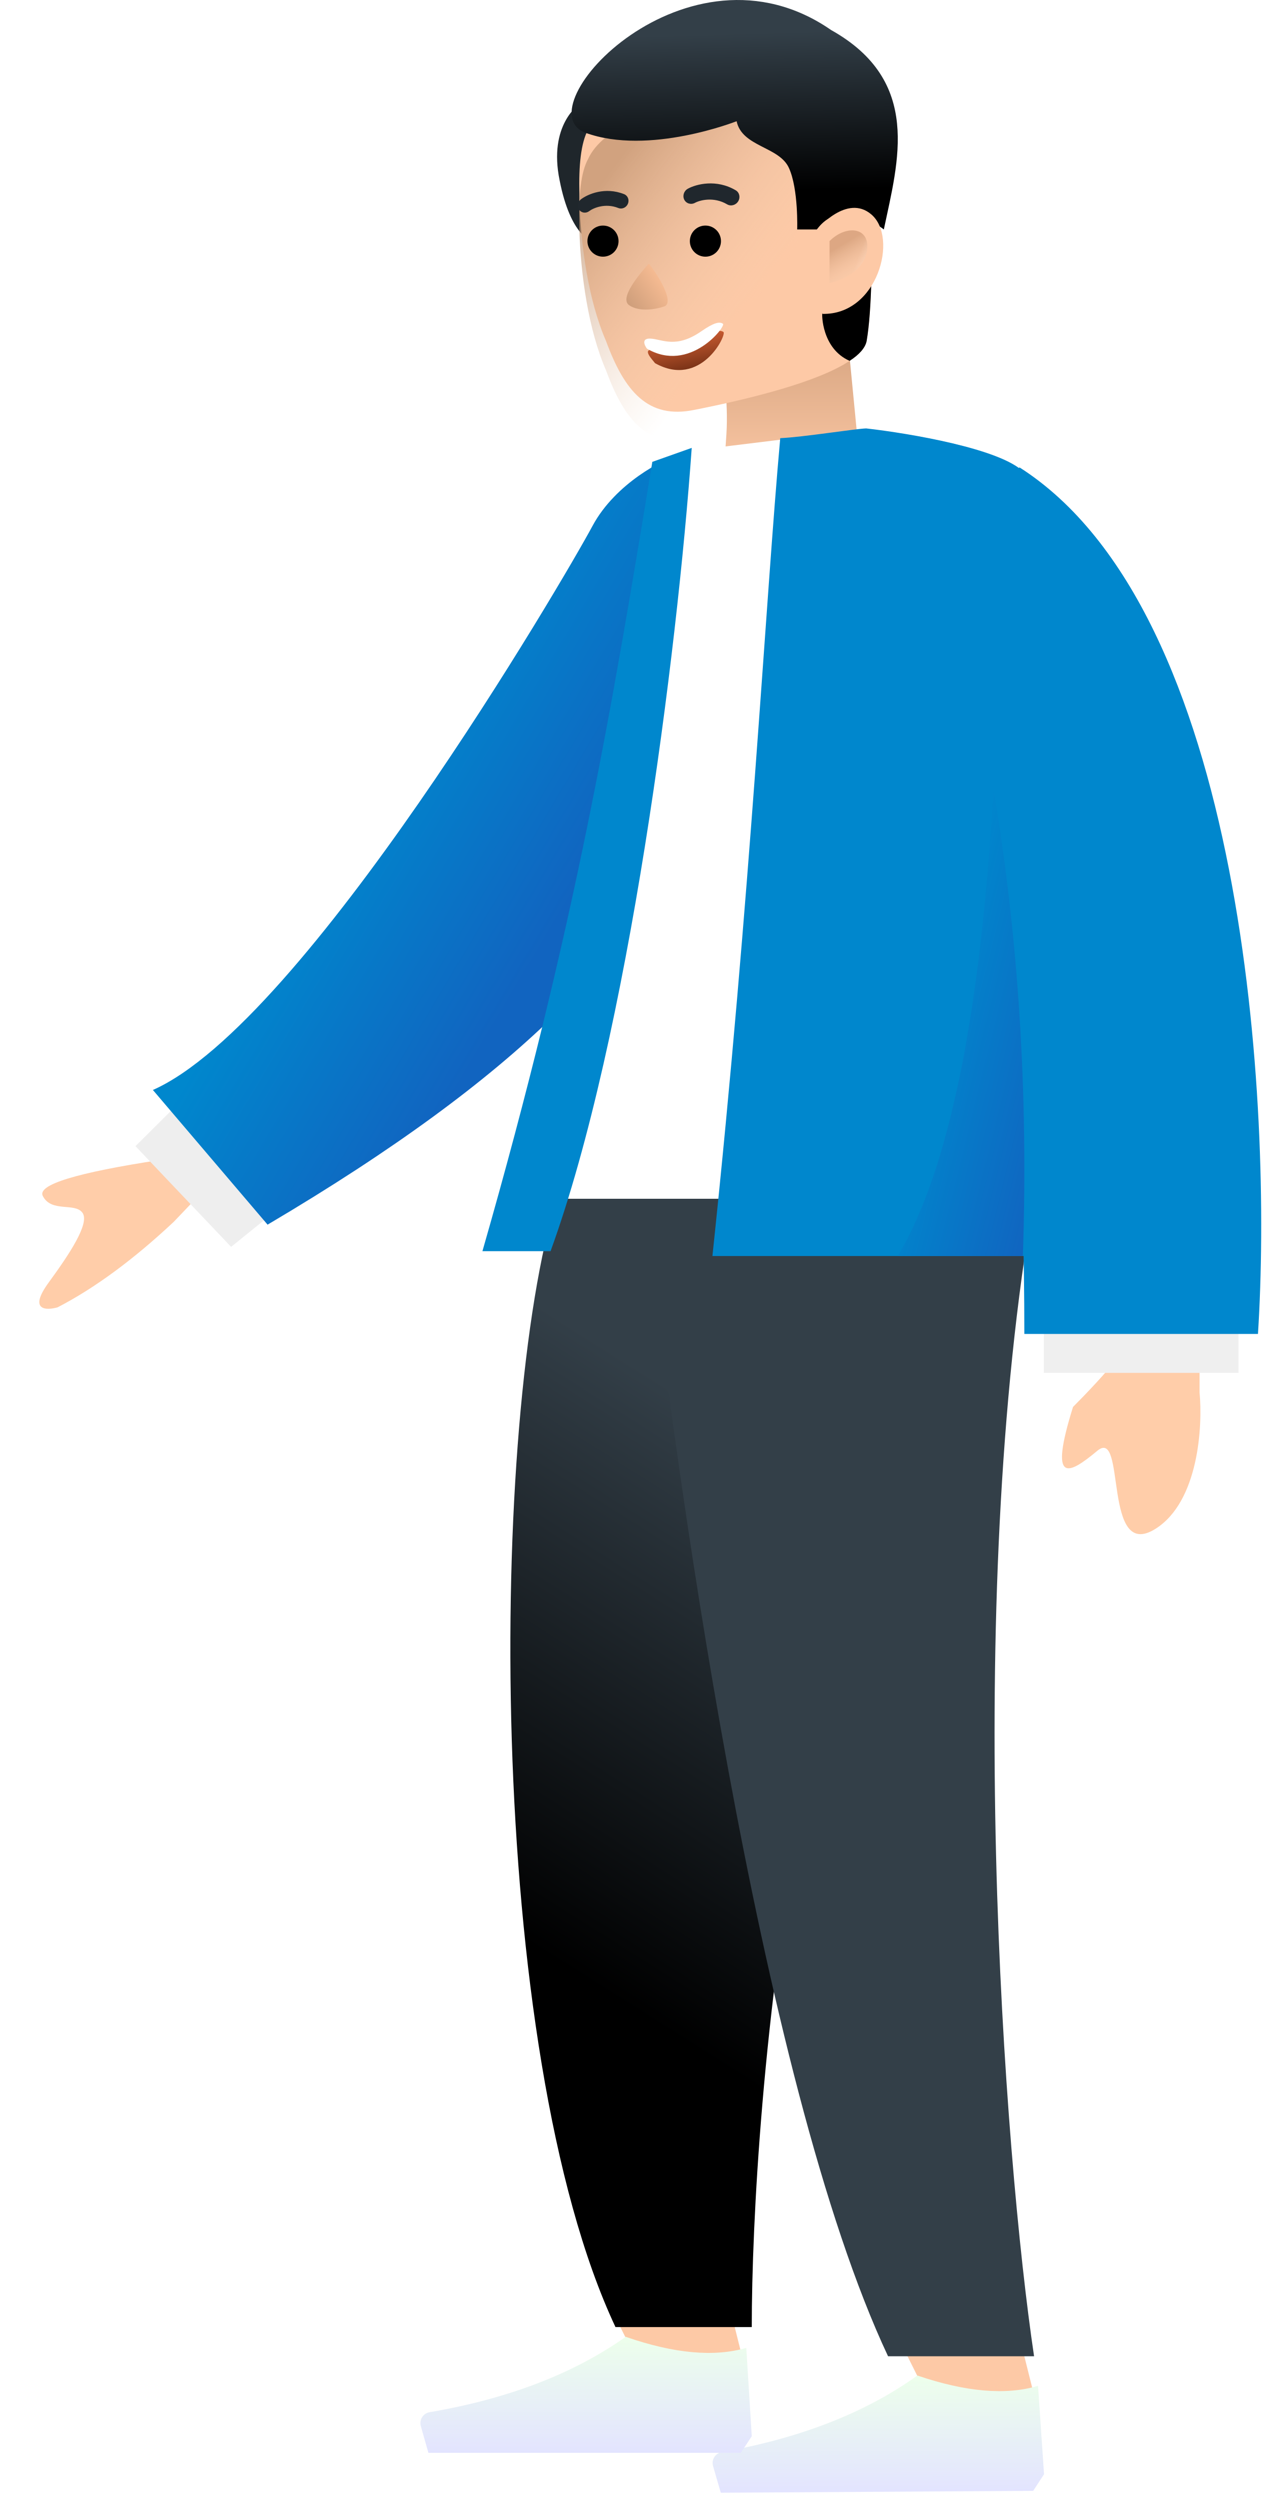 <?xml version="1.0" encoding="UTF-8"?> <svg xmlns="http://www.w3.org/2000/svg" width="173" height="341" viewBox="0 0 173 341" fill="none"> <path d="M79.048 14.213C79.048 14.213 74.776 16.999 76.355 24.614C77.841 32.229 80.812 32.972 80.812 32.972C80.812 32.972 85.27 16.256 79.048 14.213Z" fill="#1F262B"></path> <path d="M98.55 49.689C98.55 49.689 99.414 54.483 99.107 59.254C98.8 64.026 98.55 65.704 98.55 65.704C110.924 63.799 116.986 59.776 116.986 59.776L115.716 46.649C113.209 44.884 105.7 47.553 101.707 48.667C99.85 49.224 98.55 49.689 98.55 49.689Z" fill="url(#paint0_linear)"></path> <path d="M79.047 26.378C79.047 26.75 79.047 27.028 79.047 27.4C79.233 33.436 80.255 40.932 82.687 46.53C85.228 53.423 88.427 57.21 94.742 55.91C102.264 54.424 111.644 52.102 115.915 49.224C117.216 48.388 118.051 47.459 118.237 46.53C118.609 44.394 118.794 41.423 118.887 38.172C119.166 28.421 118.516 16.256 118.516 16.256C109.415 4.926 84.062 9.383 80.255 17.649C79.233 19.506 78.954 22.663 79.047 26.378Z" fill="#FDC9A6"></path> <g filter="url(#filter0_i)"> <path d="M79.047 26.378C79.047 26.75 79.047 27.028 79.047 27.4C79.233 33.436 80.255 40.932 82.687 46.53C85.228 53.423 88.427 57.21 94.742 55.91C102.264 54.424 111.644 52.102 115.915 49.224C117.216 48.388 118.051 47.459 118.237 46.53C118.609 44.394 118.794 41.423 118.887 38.172C119.166 28.421 118.516 16.256 118.516 16.256C109.415 4.926 84.062 9.383 80.255 17.649C79.233 19.506 78.954 22.663 79.047 26.378Z" fill="url(#paint1_linear)" fill-opacity="0.7"></path> </g> <path d="M96.243 35.013C97.415 35.013 98.365 34.063 98.365 32.891C98.365 31.719 97.415 30.769 96.243 30.769C95.071 30.769 94.121 31.719 94.121 32.891C94.121 34.063 95.071 35.013 96.243 35.013Z" fill="black"></path> <path d="M82.269 35.013C83.441 35.013 84.391 34.063 84.391 32.891C84.391 31.719 83.441 30.769 82.269 30.769C81.097 30.769 80.147 31.719 80.147 32.891C80.147 34.063 81.097 35.013 82.269 35.013Z" fill="black"></path> <path fill-rule="evenodd" clip-rule="evenodd" d="M85.67 27.795C85.452 28.316 84.868 28.577 84.367 28.376C82.552 27.651 80.913 28.399 80.394 28.796C79.948 29.137 79.33 29.056 79.015 28.614C78.699 28.172 78.806 27.537 79.252 27.195C80.186 26.481 82.555 25.447 85.157 26.487C85.658 26.688 85.888 27.273 85.67 27.795Z" fill="#20272D"></path> <path fill-rule="evenodd" clip-rule="evenodd" d="M100.716 27.46C100.393 27.99 99.716 28.175 99.206 27.874C97.356 26.783 95.453 27.321 94.824 27.666C94.282 27.962 93.626 27.771 93.357 27.238C93.089 26.706 93.31 26.034 93.852 25.738C94.984 25.118 97.728 24.392 100.378 25.956C100.889 26.257 101.04 26.93 100.716 27.46Z" fill="#20272D"></path> <path d="M85.85 41.643C87.244 42.598 89.523 42.172 90.488 41.84C92.156 41.535 90.007 37.789 88.515 35.965C87.186 37.453 84.457 40.688 85.85 41.643Z" fill="url(#paint2_linear)"></path> <g filter="url(#filter1_d)"> <path d="M88.996 46.711C87.618 46.645 88.985 48.038 89.372 48.539C95.637 52.045 99.197 44.616 98.701 44.282C98.206 43.948 97.388 44.116 95.513 45.373C91.763 47.885 90.719 46.792 88.996 46.711Z" fill="url(#paint3_linear)"></path> </g> <path d="M88.774 46.189C87.494 46.115 87.901 47.069 88.264 47.555C94.104 50.98 99.094 44.491 98.632 44.165C98.17 43.84 97.412 43.995 95.682 45.191C92.221 47.583 90.374 46.281 88.774 46.189Z" fill="white"></path> <path d="M115.916 49.223C117.216 48.387 118.052 47.458 118.238 46.53C118.609 44.394 118.795 41.422 118.888 38.171L112.201 42.722C112.108 42.815 112.108 47.551 115.916 49.223Z" fill="black"></path> <path d="M120.586 31.3C120.586 31.3 114.802 26.657 111.458 31.3H108.765C108.765 31.3 108.951 25.821 107.651 22.942C106.351 19.97 101.243 20.063 100.5 16.534C100.5 16.534 88.52 21.27 79.884 18.113C71.247 14.863 93.766 -9.504 113.387 4.093C125.832 11.058 122.536 22.013 120.586 31.3Z" fill="url(#paint4_linear)"></path> <path d="M111.458 31.299C111.458 31.299 115.545 26.378 118.888 29.256C122.602 32.414 119.724 43.001 112.201 42.815L111.458 31.299Z" fill="#FDC9A6"></path> <g opacity="0.5"> <path d="M113.176 38.603V32.887C115.505 30.558 118.892 30.982 118.257 34.369C117.749 37.079 114.658 38.321 113.176 38.603Z" fill="url(#paint5_linear)"></path> <path d="M113.176 38.603V32.887C115.505 30.558 118.892 30.982 118.257 34.369C117.749 37.079 114.658 38.321 113.176 38.603Z" fill="url(#paint6_linear)"></path> </g> <path d="M101.239 321.414L99.911 316.101L99.247 314.773H83.309L86.629 321.414H101.239Z" fill="#FDC9A6"></path> <path d="M76.004 163.363H142.412C108.544 202.543 102.567 288.874 102.567 317.429H83.973C66.169 279.541 66.707 193.246 76.004 163.363Z" fill="url(#paint7_linear)"></path> <path d="M141.084 326.726L139.756 321.414L139.092 320.085H123.154L126.474 326.726H141.084Z" fill="#FDC9A6"></path> <path d="M87.958 163.363H141.084C131.32 219.047 137.016 294.145 141.084 321.413H121.162C103.357 283.525 91.787 198.046 87.958 163.363Z" fill="#333F48"></path> <path fill-rule="evenodd" clip-rule="evenodd" d="M142.445 337.499L141.624 325.446C137.254 326.753 131.767 326.284 125.165 324.038C118.11 329.1 109.212 332.581 98.47 334.482C97.65 334.626 97.103 335.408 97.249 336.228C97.258 336.281 97.27 336.334 97.285 336.386L98.341 340.026L140.963 339.769L142.445 337.499Z" fill="url(#paint8_linear)"></path> <path fill-rule="evenodd" clip-rule="evenodd" d="M102.567 332.323L101.82 320.265C97.441 321.545 91.958 321.043 85.369 318.757C78.284 323.777 69.365 327.205 58.612 329.04C57.791 329.18 57.24 329.959 57.38 330.779C57.389 330.833 57.401 330.885 57.415 330.937L58.449 334.584H101.072L102.567 332.323Z" fill="url(#paint9_linear)"></path> <path d="M23.727 166.646L26.861 163.358L21.897 158.216C10.41 159.967 5.058 161.608 5.839 163.14C7.012 165.438 10.202 163.999 11.245 165.422C12.287 166.845 9.479 171.057 6.643 174.941C3.807 178.824 6.357 178.758 7.861 178.329C12.927 175.708 18.215 171.814 23.727 166.646Z" fill="#FFCDA9"></path> <path d="M157.686 208.52C163.53 204.801 164.105 194.574 163.662 189.926V182.621H157.686C156.358 182.842 153.436 183.684 152.373 185.277C151.311 186.871 147.946 190.369 146.397 191.918C143.076 202.543 145.732 201.215 149.717 197.895C153.701 194.574 150.381 213.169 157.686 208.52Z" fill="#FFCDA9"></path> <rect width="26.563" height="6.641" transform="matrix(-1 0 0 1 168.975 180.629)" fill="#EFEFEF"></rect> <path d="M23.714 151.143L18.484 156.342L31.529 170.082L36.449 166.11L23.714 151.143Z" fill="#EEEEEE"></path> <path d="M36.507 167.052L20.86 148.68C41.591 139.52 76.96 78.962 80.847 71.726C84.006 65.847 90.7 62.575 92.15 62.257C93.311 62.003 98.235 61.784 101.437 62.272C97.068 100.845 106 126 36.507 167.052Z" fill="url(#paint10_linear)"></path> <path fill-rule="evenodd" clip-rule="evenodd" d="M141.822 163.518H72.686C87.726 126.947 91.942 87.321 91.942 61.759L119.045 58.438C134.436 83.191 138.782 122.63 141.822 163.518Z" fill="white"></path> <path d="M106.453 59.767C109.583 59.63 116.644 58.491 118.174 58.438C124.068 59.103 136.621 61.228 139.688 64.415C139.872 94.032 139.756 156.402 139.756 171.332H97.199C102.416 122.082 104.485 81.391 106.453 59.767Z" fill="#0087CD"></path> <path d="M132.451 97.619C132.451 77.963 136.878 66.85 139.092 63.752C169.905 83.408 173.624 150.746 171.631 181.957H139.756C139.756 138.394 134.886 107.581 132.451 97.619Z" fill="#0087CD"></path> <path fill-rule="evenodd" clip-rule="evenodd" d="M135.539 107.581C133.801 138.407 129.452 159.657 122.49 171.332H139.555C140.302 149.153 138.963 127.903 135.539 107.581V107.581Z" fill="url(#paint11_linear)"></path> <path d="M75.118 170.668C85.743 141.448 92.384 89.207 94.376 61.095L89 63C83.5 96.5 78.5 126.5 65.821 170.668H75.118Z" fill="#0087CD"></path> <defs> <filter id="filter0_i" x="79.031" y="9.445" width="39.926" height="50.719" filterUnits="userSpaceOnUse" color-interpolation-filters="sRGB"> <feFlood flood-opacity="0" result="BackgroundImageFix"></feFlood> <feBlend mode="normal" in="SourceGraphic" in2="BackgroundImageFix" result="shape"></feBlend> <feColorMatrix in="SourceAlpha" type="matrix" values="0 0 0 0 0 0 0 0 0 0 0 0 0 0 0 0 0 0 127 0" result="hardAlpha"></feColorMatrix> <feOffset dy="4"></feOffset> <feGaussianBlur stdDeviation="2"></feGaussianBlur> <feComposite in2="hardAlpha" operator="arithmetic" k2="-1" k3="1"></feComposite> <feColorMatrix type="matrix" values="0 0 0 0 0.992 0 0 0 0 0.865 0 0 0 0 0.617 0 0 0 0.25 0"></feColorMatrix> <feBlend mode="normal" in2="shape" result="effect1_innerShadow"></feBlend> </filter> <filter id="filter1_d" x="87.394" y="44.133" width="12.352" height="7.344" filterUnits="userSpaceOnUse" color-interpolation-filters="sRGB"> <feFlood flood-opacity="0" result="BackgroundImageFix"></feFlood> <feColorMatrix in="SourceAlpha" type="matrix" values="0 0 0 0 0 0 0 0 0 0 0 0 0 0 0 0 0 0 127 0" result="hardAlpha"></feColorMatrix> <feOffset dy="1"></feOffset> <feGaussianBlur stdDeviation="0.5"></feGaussianBlur> <feColorMatrix type="matrix" values="0 0 0 0 0.896 0 0 0 0 0.681 0 0 0 0 0.504 0 0 0 1 0"></feColorMatrix> <feBlend mode="normal" in2="BackgroundImageFix" result="effect1_dropShadow"></feBlend> <feBlend mode="normal" in="SourceGraphic" in2="effect1_dropShadow" result="shape"></feBlend> </filter> <linearGradient id="paint0_linear" x1="107.768" y1="46.062" x2="107.768" y2="65.704" gradientUnits="userSpaceOnUse"> <stop stop-color="#D6A480"></stop> <stop offset="1" stop-color="#FDC9A6"></stop> </linearGradient> <linearGradient id="paint1_linear" x1="85.76" y1="16.25" x2="106.904" y2="32.329" gradientUnits="userSpaceOnUse"> <stop stop-color="#BF926F"></stop> <stop offset="1" stop-color="#F3D1B5" stop-opacity="0"></stop> </linearGradient> <linearGradient id="paint2_linear" x1="84.536" y1="43.264" x2="90.746" y2="38.942" gradientUnits="userSpaceOnUse"> <stop stop-color="#C09473"></stop> <stop offset="1" stop-color="#F6BB92"></stop> </linearGradient> <linearGradient id="paint3_linear" x1="93.107" y1="45.145" x2="93.964" y2="49.316" gradientUnits="userSpaceOnUse"> <stop stop-color="#C75A30"></stop> <stop offset="1" stop-color="#7B3317"></stop> </linearGradient> <linearGradient id="paint4_linear" x1="105.122" y1="4.443" x2="105.67" y2="26.006" gradientUnits="userSpaceOnUse"> <stop stop-color="#333F48"></stop> <stop offset="1"></stop> </linearGradient> <linearGradient id="paint5_linear" x1="114.813" y1="33.411" x2="117.186" y2="37.405" gradientUnits="userSpaceOnUse"> <stop stop-color="#BD8660"></stop> <stop offset="1" stop-color="#F3D1B5" stop-opacity="0.31"></stop> </linearGradient> <linearGradient id="paint6_linear" x1="120.028" y1="40.166" x2="115.765" y2="38.577" gradientUnits="userSpaceOnUse"> <stop stop-color="white"></stop> <stop offset="1" stop-color="white" stop-opacity="0"></stop> </linearGradient> <linearGradient id="paint7_linear" x1="65.379" y1="260.982" x2="105.224" y2="197.895" gradientUnits="userSpaceOnUse"> <stop></stop> <stop offset="1" stop-color="#333F48"></stop> </linearGradient> <linearGradient id="paint8_linear" x1="119.759" y1="324.07" x2="119.854" y2="339.896" gradientUnits="userSpaceOnUse"> <stop stop-color="#EDFFEB"></stop> <stop offset="1" stop-color="#E3E4FF"></stop> </linearGradient> <linearGradient id="paint9_linear" x1="79.963" y1="318.757" x2="79.963" y2="334.584" gradientUnits="userSpaceOnUse"> <stop stop-color="#EDFFEB"></stop> <stop offset="1" stop-color="#E3E4FF"></stop> </linearGradient> <linearGradient id="paint10_linear" x1="84.43" y1="111.68" x2="56.456" y2="95.006" gradientUnits="userSpaceOnUse"> <stop stop-color="#1164C0"></stop> <stop offset="1" stop-color="#0087CD"></stop> </linearGradient> <linearGradient id="paint11_linear" x1="145.068" y1="150.746" x2="125.567" y2="145.913" gradientUnits="userSpaceOnUse"> <stop stop-color="#1164C0"></stop> <stop offset="1" stop-color="#0087CD"></stop> </linearGradient> </defs> </svg> 